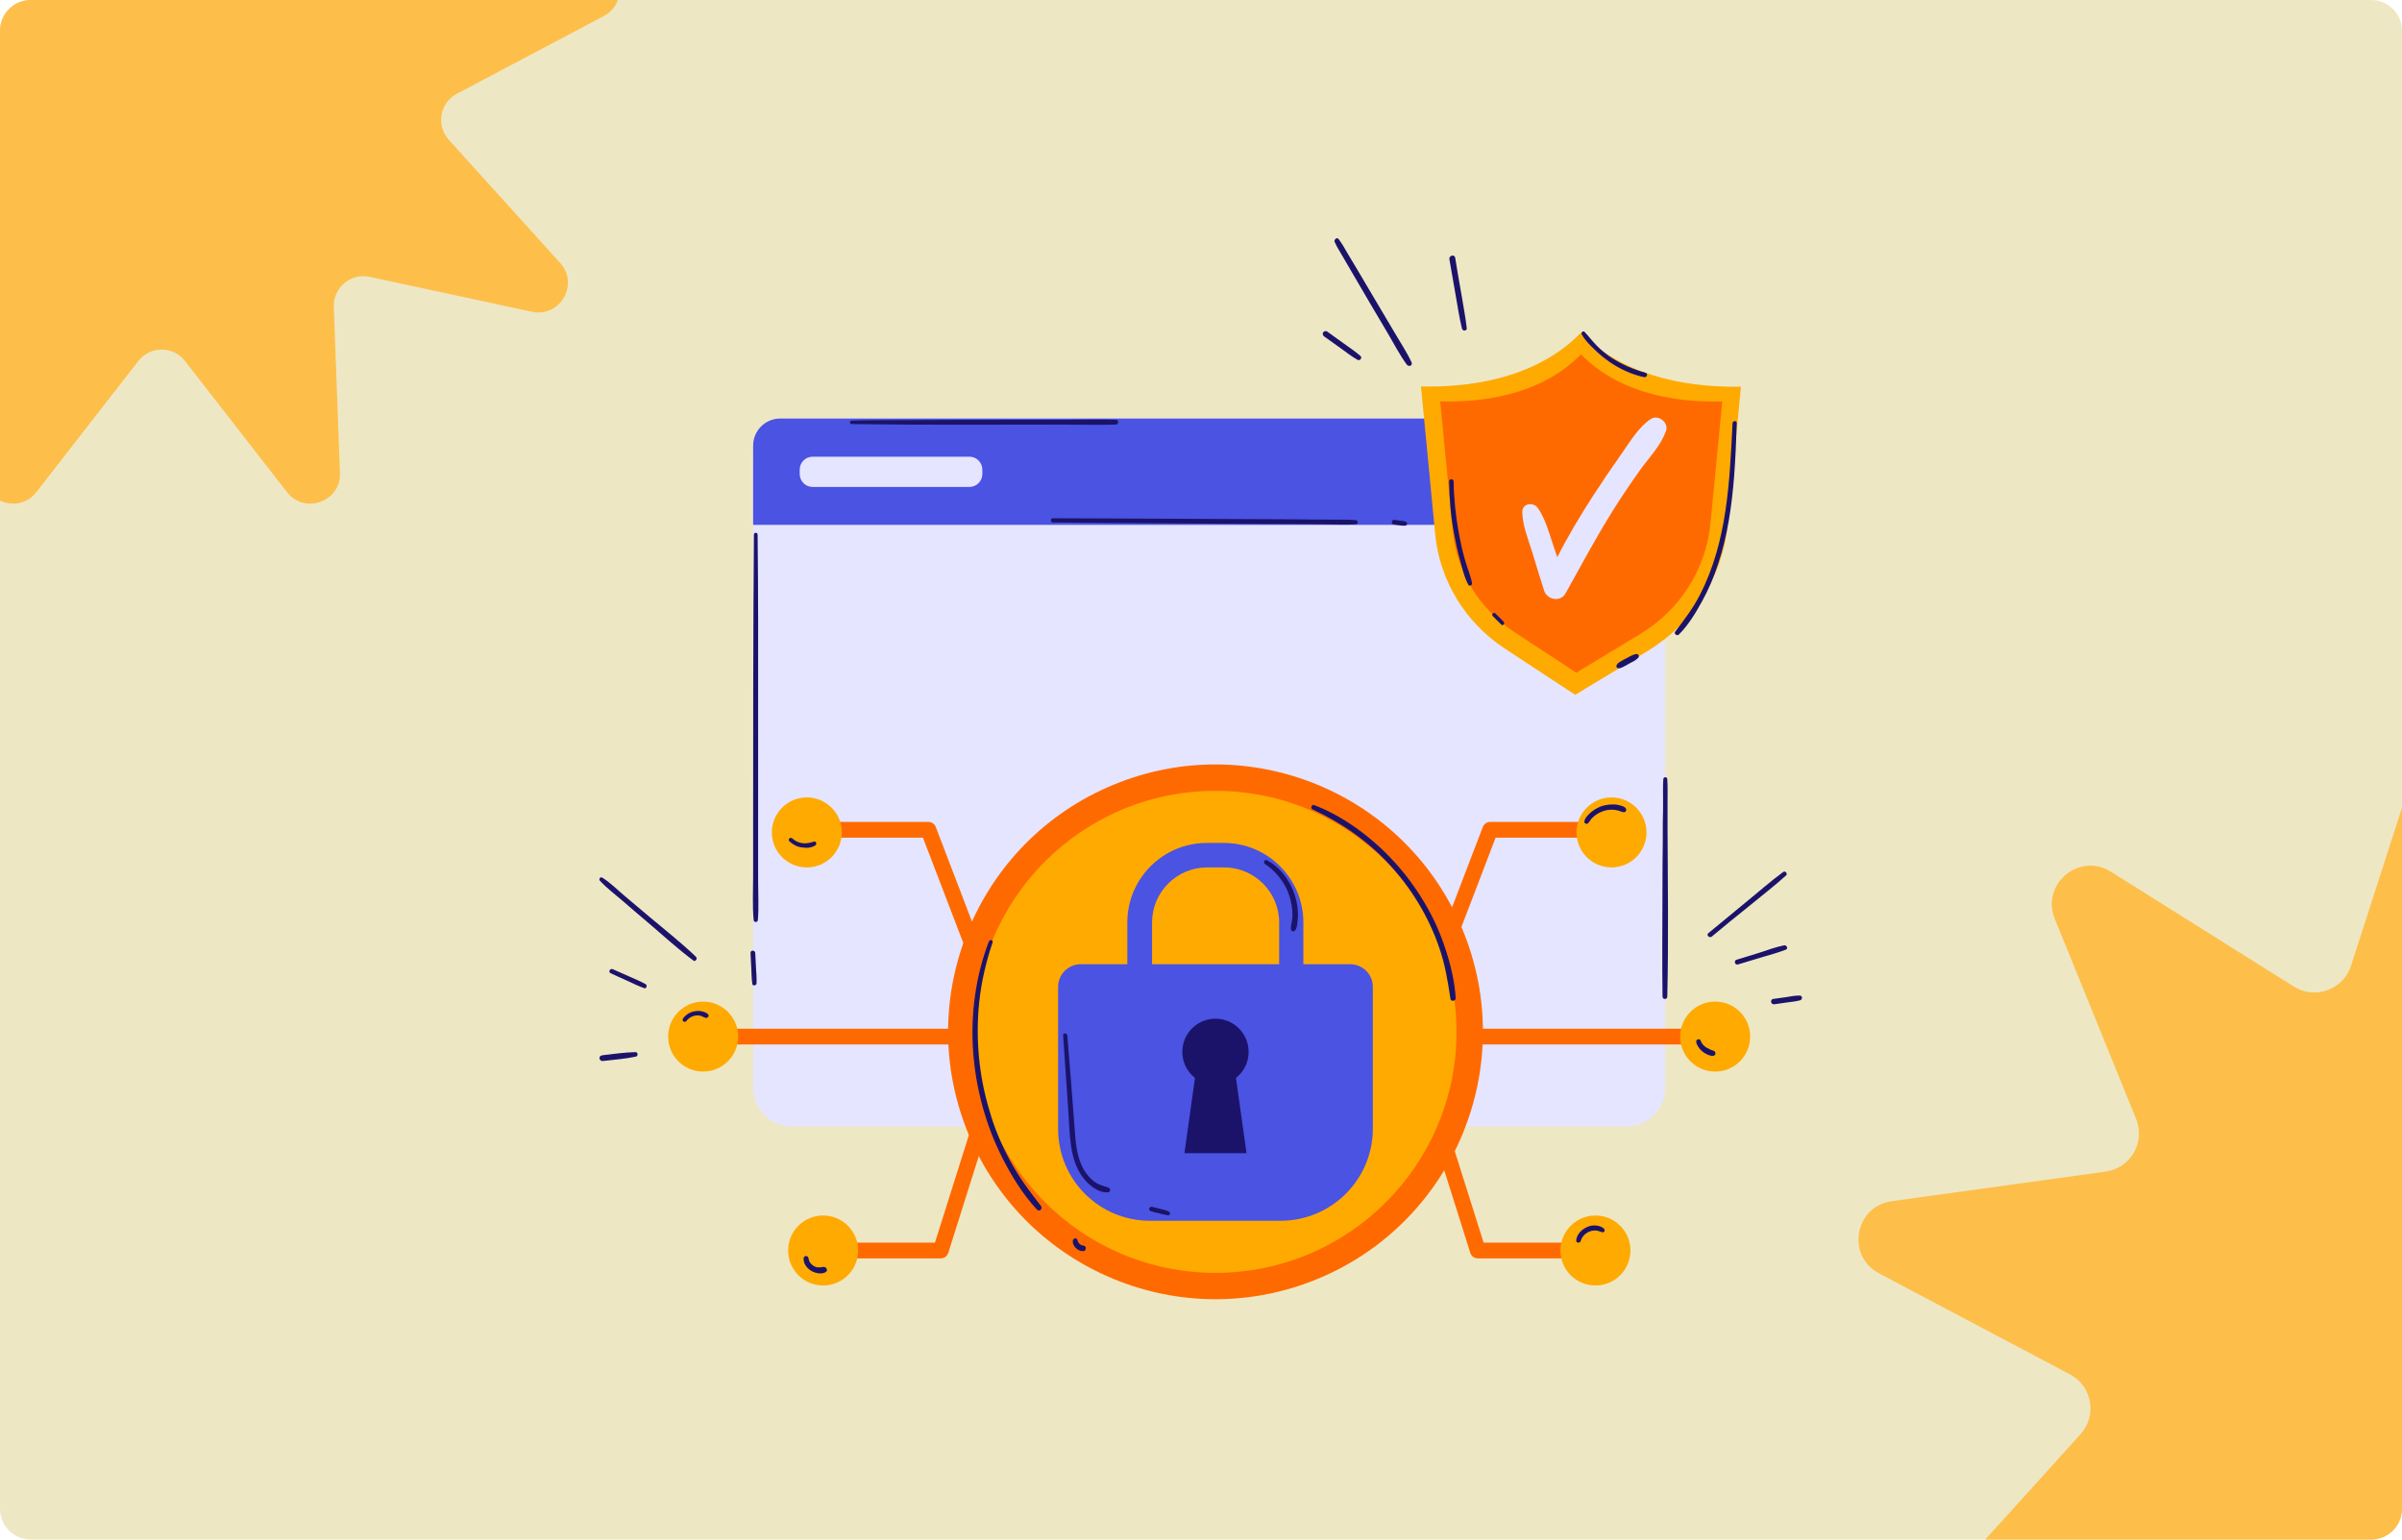 <svg width="624" height="400" viewBox="0 0 624 400" fill="none" xmlns="http://www.w3.org/2000/svg">
<g clip-path="url(#clip0_5060_80203)">
<path d="M0 8C0 3.582 3.582 0 8 0H616C620.418 0 624 3.582 624 8V392C624 396.418 620.418 400 616 400H8C3.582 400 0 396.418 0 392V8Z" fill="#EEE7C4"/>
<path d="M34.683 -98.317C36.975 -105.421 47.025 -105.421 49.317 -98.317L62.565 -57.245C64.104 -52.474 69.724 -50.428 73.97 -53.094L110.519 -76.041C116.841 -80.01 124.54 -73.55 121.729 -66.635L105.478 -26.656C103.59 -22.012 106.58 -16.832 111.546 -16.145L154.295 -10.23C161.688 -9.207 163.434 0.691 156.836 4.181L118.688 24.36C114.257 26.704 113.218 32.594 116.581 36.312L145.526 68.322C150.532 73.858 145.507 82.562 138.209 80.995L96.016 71.933C91.114 70.88 86.533 74.724 86.718 79.734L88.316 122.86C88.593 130.319 79.148 133.757 74.565 127.865L48.068 93.801C44.99 89.844 39.01 89.844 35.932 93.801L9.435 127.865C4.852 133.757 -4.593 130.319 -4.316 122.86L-2.718 79.734C-2.533 74.724 -7.114 70.88 -12.015 71.933L-54.209 80.995C-61.507 82.562 -66.532 73.858 -61.526 68.322L-32.581 36.312C-29.218 32.594 -30.257 26.704 -34.688 24.36L-72.836 4.181C-79.434 0.691 -77.688 -9.207 -70.294 -10.23L-27.546 -16.145C-22.58 -16.832 -19.59 -22.012 -21.478 -26.656L-37.729 -66.635C-40.54 -73.55 -32.841 -80.01 -26.519 -76.041L10.03 -53.094C14.276 -50.428 19.896 -52.474 21.435 -57.245L34.683 -98.317Z" fill="#FDBF49"/>
<path d="M627.983 197.504C630.963 188.264 644.037 188.264 647.017 197.504L664.25 250.928C666.251 257.133 673.562 259.794 679.084 256.327L726.625 226.479C734.848 221.317 744.862 229.72 741.206 238.714L720.067 290.716C717.611 296.756 721.501 303.493 727.96 304.387L783.564 312.081C793.182 313.412 795.452 326.286 786.87 330.826L737.25 357.074C731.486 360.123 730.135 367.784 734.509 372.62L772.159 414.256C778.671 421.457 772.134 432.779 762.641 430.74L707.759 418.952C701.384 417.583 695.425 422.583 695.666 429.099L697.745 485.195C698.104 494.897 685.819 499.368 679.858 491.705L645.393 447.397C641.39 442.25 633.61 442.25 629.607 447.397L595.142 491.705C589.181 499.368 576.896 494.897 577.255 485.195L579.334 429.099C579.575 422.583 573.616 417.583 567.241 418.952L512.358 430.74C502.866 432.779 496.329 421.457 502.841 414.256L540.491 372.62C544.865 367.784 543.514 360.123 537.75 357.074L488.13 330.826C479.548 326.286 481.818 313.412 491.436 312.081L547.04 304.387C553.499 303.493 557.389 296.756 554.933 290.716L533.794 238.714C530.138 229.72 540.153 221.317 548.375 226.479L595.916 256.327C601.438 259.794 608.749 257.133 610.75 250.928L627.983 197.504Z" fill="#FDBF49"/>
<path d="M205.77 292.695H422.469C428.074 292.695 432.586 288.184 432.586 282.578V118.857C432.586 113.252 428.074 108.74 422.469 108.74H205.77C200.164 108.74 195.652 113.252 195.652 118.857V282.578C195.652 288.184 200.164 292.695 205.77 292.695Z" fill="#E5E5FF"/>
<path d="M195.652 136.357H432.586V115.781C432.586 111.885 429.441 108.74 425.545 108.74H202.693C198.797 108.74 195.652 111.885 195.652 115.781V136.357Z" fill="#4A53E2"/>
<path d="M251.844 126.514H211.102C209.256 126.514 207.752 125.01 207.752 123.164V122.002C207.752 120.156 209.256 118.652 211.102 118.652H251.844C253.689 118.652 255.193 120.156 255.193 122.002V123.164C255.193 125.01 253.689 126.514 251.844 126.514Z" fill="#E5E5FF"/>
<path d="M184.442 269.316H279.666" stroke="#FF6A00" stroke-width="4.102" stroke-miterlimit="10" stroke-linecap="round" stroke-linejoin="round"/>
<path d="M259.158 262.412C253.143 246.826 247.127 231.172 241.18 215.586C232.088 215.586 222.996 215.586 213.836 215.586M259.158 278.066C254.237 293.652 249.315 309.307 244.393 324.893C234.207 324.893 224.022 324.893 213.836 324.893" stroke="#FF6A00" stroke-width="4.102" stroke-miterlimit="10" stroke-linecap="round" stroke-linejoin="round"/>
<path d="M209.598 225.361C214.619 225.361 218.69 221.291 218.69 216.27C218.69 211.248 214.619 207.178 209.598 207.178C204.577 207.178 200.506 211.248 200.506 216.27C200.506 221.291 204.577 225.361 209.598 225.361Z" fill="#FFAA00"/>
<path d="M182.664 278.408C187.686 278.408 191.756 274.338 191.756 269.316C191.756 264.295 187.686 260.225 182.664 260.225C177.643 260.225 173.573 264.295 173.573 269.316C173.573 274.338 177.643 278.408 182.664 278.408Z" fill="#FFAA00"/>
<path d="M213.836 333.984C218.857 333.984 222.928 329.914 222.928 324.893C222.928 319.871 218.857 315.801 213.836 315.801C208.815 315.801 204.744 319.871 204.744 324.893C204.744 329.914 208.815 333.984 213.836 333.984Z" fill="#FFAA00"/>
<path d="M443.797 269.316H348.641" stroke="#FF6A00" stroke-width="4.102" stroke-miterlimit="10" stroke-linecap="round" stroke-linejoin="round"/>
<path d="M369.149 262.412C375.164 246.826 381.18 231.172 387.127 215.586C396.219 215.586 405.311 215.586 414.471 215.586M369.149 278.066C374.071 293.652 378.992 309.307 383.914 324.893C394.1 324.893 404.285 324.893 414.471 324.893" stroke="#FF6A00" stroke-width="4.102" stroke-miterlimit="10" stroke-linecap="round" stroke-linejoin="round"/>
<path d="M418.641 225.361C423.662 225.361 427.733 221.291 427.733 216.27C427.733 211.248 423.662 207.178 418.641 207.178C413.62 207.178 409.549 211.248 409.549 216.27C409.549 221.291 413.62 225.361 418.641 225.361Z" fill="#FFAA00"/>
<path d="M445.574 278.408C450.596 278.408 454.666 274.338 454.666 269.316C454.666 264.295 450.596 260.225 445.574 260.225C440.553 260.225 436.483 264.295 436.483 269.316C436.483 274.338 440.553 278.408 445.574 278.408Z" fill="#FFAA00"/>
<path d="M414.471 333.984C419.492 333.984 423.563 329.914 423.563 324.893C423.563 319.871 419.492 315.801 414.471 315.801C409.45 315.801 405.379 319.871 405.379 324.893C405.379 329.914 409.45 333.984 414.471 333.984Z" fill="#FFAA00"/>
<path d="M342.349 332.247C377.787 317.568 394.616 276.94 379.937 241.502C365.258 206.064 324.63 189.235 289.192 203.914C253.754 218.593 236.926 259.221 251.604 294.659C266.283 330.097 306.911 346.926 342.349 332.247Z" fill="#FF6A00"/>
<path d="M315.76 330.703C350.343 330.703 378.377 302.668 378.377 268.086C378.377 233.503 350.343 205.469 315.76 205.469C281.177 205.469 253.143 233.503 253.143 268.086C253.143 302.668 281.177 330.703 315.76 330.703Z" fill="#FFAA00"/>
<path d="M317.948 275.674H313.504C302.088 275.674 292.86 266.377 292.86 255.029V239.648C292.86 228.232 302.157 219.004 313.504 219.004H317.948C329.364 219.004 338.592 228.301 338.592 239.648V255.098C338.661 266.445 329.364 275.674 317.948 275.674ZM313.573 225.361C305.711 225.361 299.286 231.787 299.286 239.648V255.098C299.286 262.959 305.711 269.385 313.573 269.385H318.016C325.877 269.385 332.303 262.959 332.303 255.098V239.648C332.303 231.787 325.877 225.361 318.016 225.361H313.573Z" fill="#4A53E2"/>
<path d="M332.645 317.168H298.739C285.546 317.168 274.882 306.504 274.882 293.311V256.396C274.882 253.184 277.479 250.518 280.761 250.518H350.761C353.973 250.518 356.639 253.115 356.639 256.396V293.242C356.639 306.436 345.907 317.168 332.645 317.168Z" fill="#4A53E2"/>
<path d="M315.761 281.895C320.517 281.895 324.374 278.038 324.374 273.281C324.374 268.524 320.517 264.668 315.761 264.668C311.004 264.668 307.147 268.524 307.147 273.281C307.147 278.038 311.004 281.895 315.761 281.895Z" fill="#1B136A"/>
<path d="M323.827 299.6H307.694L310.975 276.221H320.545L323.827 299.6Z" fill="#1B136A"/>
<path d="M410.711 86.455C398.406 99.033 380.155 100.674 369.149 100.4L372.84 138.818C374.002 150.85 380.633 161.719 390.887 168.486C397.108 172.588 403.26 176.621 409.207 180.518C415.36 176.826 421.649 172.998 428.074 169.102C439.764 161.992 447.489 149.961 448.787 136.494L452.274 100.469C441.268 100.674 422.948 98.965 410.711 86.455Z" fill="#FFAA00"/>
<path d="M410.711 92.061C399.91 103.135 383.846 104.57 374.139 104.297L377.42 138.066C378.446 148.662 384.324 158.232 393.348 164.18C398.817 167.803 404.217 171.289 409.481 174.775C414.881 171.494 420.418 168.145 426.092 164.727C436.414 158.506 443.182 147.91 444.344 136.016L447.42 104.297C437.576 104.57 421.512 103.135 410.711 92.061Z" fill="#FF6A00"/>
<path d="M428.826 108.877C425.545 111.065 423.358 114.961 421.102 118.106C418.641 121.592 416.248 125.147 413.924 128.701C410.574 133.897 407.362 139.229 404.559 144.766C404.217 143.672 403.807 142.647 403.465 141.553C402.371 138.34 401.483 134.785 399.5 131.983C398.338 130.342 395.399 130.752 395.467 133.076C395.535 136.494 396.903 139.844 397.928 143.057C398.953 146.543 400.047 149.961 401.141 153.447C401.893 155.84 405.379 156.524 406.678 154.199C410.779 146.885 414.676 139.502 419.119 132.461C421.307 128.975 423.563 125.625 425.955 122.276C428.279 118.994 431.492 115.781 432.791 111.953C433.612 109.766 430.74 107.578 428.826 108.877Z" fill="#E5E5FF"/>
<path d="M196.951 229.053C196.951 225.84 196.951 222.695 196.951 219.483C196.951 212.988 196.951 206.426 196.951 199.932C196.951 186.875 196.951 173.887 196.951 160.83C196.951 153.516 196.883 146.201 196.814 138.887C196.814 138.272 195.857 138.272 195.857 138.887C195.652 164.932 195.652 191.045 195.652 217.09V227.891C195.652 231.582 195.447 235.41 195.789 239.033C195.857 239.717 196.814 239.717 196.883 239.033C197.156 235.752 196.951 232.334 196.951 229.053ZM196.404 251.543C196.336 250.244 196.268 248.945 196.199 247.578C196.131 246.826 194.969 246.758 194.969 247.578L195.174 251.611C195.242 252.979 195.242 254.278 195.447 255.645C195.584 256.26 196.473 256.055 196.541 255.508C196.609 254.209 196.473 252.842 196.404 251.543ZM352.195 135.127C349.666 134.922 347 135.059 344.471 134.99C341.873 134.99 339.275 134.99 336.746 134.922C331.688 134.922 326.697 134.854 321.639 134.854L291.014 134.717C285.203 134.717 279.324 134.649 273.514 134.649C272.83 134.649 272.83 135.742 273.514 135.742C293.885 135.947 314.324 136.016 334.764 136.153C337.703 136.153 340.574 136.153 343.514 136.221C346.385 136.221 349.393 136.426 352.264 136.221C352.879 136.153 352.879 135.195 352.195 135.127ZM365.184 135.537C364.705 135.332 364.158 135.332 363.611 135.264C363.133 135.195 362.654 135.127 362.176 135.059C361.902 134.99 361.561 135.332 361.561 135.674C361.561 136.016 361.834 136.221 362.176 136.289C362.654 136.358 363.133 136.426 363.611 136.494C364.09 136.563 364.568 136.631 365.047 136.563C365.32 136.563 365.525 136.358 365.525 136.153C365.594 135.879 365.457 135.674 365.184 135.537ZM450.086 109.971C449.334 125.01 448.719 140.664 441.678 154.404C439.9 157.959 437.576 160.967 435.184 164.112C434.773 164.658 435.662 165.342 436.141 164.863C438.602 162.403 440.516 159.258 442.156 156.25C443.865 153.174 445.232 149.893 446.326 146.543C448.787 139.16 449.881 131.504 450.496 123.779C450.838 119.199 451.043 114.551 451.18 109.971C451.248 109.219 450.154 109.219 450.086 109.971ZM424.998 169.922C424.041 170.127 423.221 170.674 422.4 171.084C421.99 171.289 421.58 171.494 421.17 171.768C420.965 171.904 420.76 171.973 420.623 172.11C420.35 172.246 420.213 172.383 420.076 172.656C419.939 172.793 419.871 173.067 419.939 173.272C420.076 173.545 420.35 173.682 420.623 173.613C420.896 173.613 421.102 173.545 421.375 173.408C421.58 173.34 421.785 173.203 421.922 173.135C422.332 172.93 422.742 172.725 423.152 172.451C423.973 172.041 424.861 171.631 425.545 170.947C426.023 170.469 425.613 169.854 424.998 169.922ZM382.41 151.465C382 149.346 381.043 147.227 380.496 145.176C379.881 142.988 379.402 140.801 378.992 138.545C378.172 134.102 377.693 129.59 377.625 125.078C377.625 124.326 376.463 124.326 376.463 125.078C376.531 129.658 376.873 134.238 377.762 138.75C378.172 141.006 378.65 143.194 379.266 145.381C379.881 147.569 380.359 149.961 381.453 151.944C381.727 152.422 382.547 152.012 382.41 151.465ZM390.682 161.651C390.613 161.514 390.477 161.377 390.408 161.309C390.34 161.24 390.203 161.104 390.135 161.035C389.93 160.83 389.793 160.694 389.588 160.488C389.246 160.147 388.836 159.737 388.494 159.395C388.289 159.19 388.016 159.19 387.811 159.395C387.605 159.6 387.605 159.873 387.811 160.078C388.152 160.42 388.563 160.83 388.904 161.172C389.109 161.377 389.246 161.514 389.451 161.719C389.52 161.787 389.656 161.924 389.725 161.992C389.861 162.129 389.93 162.197 390.066 162.334C390.203 162.471 390.477 162.403 390.613 162.266C390.75 162.129 390.818 161.856 390.682 161.651ZM433.201 214.903C433.201 212.852 433.201 210.801 433.201 208.75C433.201 206.631 433.27 204.512 433.133 202.393C433.064 201.778 432.176 201.778 432.107 202.393C431.971 204.238 432.039 206.084 432.039 207.998C432.039 209.776 432.039 211.553 431.971 213.399C431.971 217.09 431.971 220.85 431.902 224.541C431.902 231.856 431.834 239.17 431.834 246.416C431.834 250.586 431.834 254.756 431.902 258.926C431.902 259.746 433.133 259.746 433.133 258.926C433.475 244.229 433.27 229.531 433.201 214.903ZM289.92 109.082C285.408 108.945 280.896 109.082 276.453 109.082C272.01 109.082 267.566 109.082 263.123 109.082C254.168 109.082 245.281 109.082 236.326 109.151C231.268 109.151 226.277 109.151 221.219 109.287C220.672 109.287 220.672 110.176 221.219 110.176C239.061 110.449 256.971 110.313 274.812 110.313C279.803 110.313 284.861 110.449 289.92 110.313C290.672 110.244 290.672 109.082 289.92 109.082ZM427.459 96.846C424.314 95.957 421.375 94.727 418.641 92.949C417.273 92.061 416.043 91.035 414.881 89.873C413.719 88.711 412.762 87.412 411.668 86.25C411.258 85.84 410.643 86.387 410.916 86.865C411.668 88.301 412.967 89.6 414.129 90.694C415.291 91.856 416.59 92.949 417.957 93.906C420.691 95.82 423.904 97.324 427.186 98.008C427.869 98.076 428.211 96.983 427.459 96.846ZM287.938 308.555C286.434 308.076 285.066 307.735 283.836 306.641C282.674 305.615 281.717 304.385 281.102 303.018C279.529 299.737 279.393 296.045 279.119 292.49C278.572 284.697 277.889 276.836 277.273 269.043C277.205 268.36 276.111 268.291 276.18 269.043C276.658 275.674 277.068 282.305 277.547 288.936C277.957 294.541 277.752 301.172 281.307 305.889C282.742 307.803 285.271 309.99 287.869 309.785C288.484 309.649 288.621 308.76 287.938 308.555ZM303.66 314.776C303.318 314.57 302.908 314.502 302.566 314.365C302.225 314.297 301.814 314.16 301.473 314.092C300.721 313.887 300.037 313.75 299.285 313.545C298.943 313.477 298.602 313.682 298.533 313.955C298.465 314.297 298.67 314.639 299.012 314.707C299.764 314.912 300.447 315.117 301.199 315.254C301.541 315.322 301.883 315.459 302.293 315.528C302.703 315.596 303.113 315.733 303.523 315.733C303.934 315.801 304.139 315.117 303.66 314.776ZM337.156 236.572C337.02 234.795 336.609 233.018 335.926 231.377C334.627 228.164 332.303 225.156 329.158 223.516C328.543 223.174 328.064 224.063 328.611 224.473C331.346 226.319 333.465 228.848 334.695 231.992C335.242 233.496 335.584 235 335.721 236.572C335.789 237.393 335.789 238.213 335.652 239.033C335.584 239.854 335.242 240.674 335.379 241.426C335.447 242.041 336.131 242.178 336.473 241.699C336.951 241.016 337.02 240.059 337.088 239.238C337.225 238.418 337.225 237.461 337.156 236.572ZM270.437 313.34C267.498 309.58 264.695 305.82 262.439 301.651C260.184 297.481 258.338 293.106 257.039 288.526C254.305 279.502 253.416 269.932 254.373 260.498C254.92 255.166 256.15 249.903 257.859 244.844C258.064 244.229 257.176 244.024 256.902 244.57C249.998 262.617 251.707 283.535 260.32 300.694C262.781 305.547 265.721 310.332 269.412 314.297C270.096 314.912 270.916 314.024 270.437 313.34Z" fill="#1B136A"/>
<path d="M281.648 323.662C281.512 323.594 281.375 323.594 281.307 323.594C281.238 323.594 281.17 323.525 281.033 323.525C280.896 323.457 280.76 323.389 280.623 323.32C280.486 323.252 280.418 323.115 280.281 322.979C280.213 322.842 280.076 322.705 280.008 322.568V322.5C280.008 322.432 279.939 322.363 279.939 322.363C279.939 322.295 279.939 322.227 279.939 322.227C279.939 322.09 279.803 321.885 279.666 321.816C279.529 321.748 279.393 321.748 279.256 321.748C278.982 321.816 278.709 322.021 278.709 322.363C278.709 322.5 278.709 322.568 278.709 322.637C278.709 322.568 278.709 322.568 278.709 322.5C278.709 322.568 278.709 322.637 278.709 322.705C278.709 322.842 278.709 322.979 278.777 323.115C278.846 323.252 278.914 323.457 278.982 323.594C279.119 323.867 279.324 324.141 279.598 324.346C280.145 324.824 280.828 325.166 281.58 325.029C281.717 325.029 281.854 324.893 281.922 324.824C281.99 324.688 282.059 324.551 282.059 324.414C282.127 324.004 281.922 323.799 281.648 323.662Z" fill="#1B136A"/>
<path d="M375.574 246.758C374.276 242.725 372.567 238.828 370.447 235.205C366.209 227.822 360.535 221.328 353.768 216.201C350.008 213.33 345.838 210.869 341.395 209.16C340.779 208.887 340.369 209.981 340.916 210.254C348.436 213.74 355.272 218.457 360.945 224.609C366.619 230.762 371.063 238.076 373.797 245.938C375.369 250.381 376.121 254.893 376.805 259.541C376.942 260.293 378.172 260.088 378.172 259.336C377.899 255.029 376.873 250.723 375.574 246.758ZM422.401 210.117C422.195 209.639 421.512 209.434 421.033 209.297C420.555 209.16 420.008 209.024 419.461 209.024C418.436 208.955 417.342 209.092 416.317 209.365C415.291 209.707 414.403 210.186 413.514 210.869C412.762 211.484 411.805 212.373 411.6 213.33C411.463 213.877 412.147 214.287 412.557 213.877C412.899 213.535 413.104 213.125 413.377 212.783C413.651 212.441 413.992 212.168 414.334 211.895C415.018 211.348 415.838 210.938 416.727 210.664C417.547 210.391 418.436 210.322 419.324 210.391C419.735 210.459 420.213 210.527 420.623 210.664C421.102 210.801 421.512 211.074 422.059 211.006C422.469 210.869 422.537 210.391 422.401 210.117Z" fill="#1B136A"/>
<path d="M445.164 273.008C445.096 273.008 445.027 272.939 444.959 272.939C444.891 272.939 444.891 272.939 444.822 272.871C444.754 272.871 444.617 272.803 444.549 272.803C444.481 272.734 444.344 272.734 444.275 272.666C444.207 272.666 444.139 272.598 444.139 272.598C444.139 272.598 444.07 272.598 444.07 272.529H444.002C443.934 272.529 443.865 272.461 443.865 272.461C443.797 272.393 443.66 272.324 443.592 272.324C443.524 272.256 443.455 272.256 443.318 272.188C443.25 272.188 443.25 272.119 443.182 272.119C443.045 271.982 442.84 271.846 442.703 271.709C442.635 271.641 442.566 271.572 442.498 271.504L442.43 271.436L442.361 271.367C442.225 271.23 442.156 271.025 442.02 270.82C441.951 270.752 441.951 270.615 441.883 270.547C441.883 270.479 441.815 270.479 441.815 270.41C441.815 270.342 441.746 270.273 441.746 270.273C441.609 270 441.268 269.932 440.994 270.068C440.721 270.205 440.584 270.479 440.652 270.752C440.652 270.82 440.652 270.889 440.721 270.889C440.721 270.889 440.721 270.889 440.721 270.957C440.721 271.025 440.721 271.025 440.721 271.094C440.721 271.23 440.858 271.367 440.926 271.504C441.063 271.709 441.131 271.914 441.268 272.119C441.541 272.529 441.883 272.871 442.293 273.213C442.703 273.555 443.113 273.76 443.524 273.965C444.002 274.17 444.549 274.375 445.096 274.307C445.369 274.238 445.574 274.102 445.643 273.828C445.643 273.281 445.438 273.076 445.164 273.008ZM445.164 273.008C445.232 273.008 445.232 273.008 445.164 273.008V273.008Z" fill="#1B136A"/>
<path d="M416.727 319.287C416.18 318.672 415.291 318.467 414.539 318.398C413.787 318.33 413.035 318.467 412.42 318.74C410.984 319.355 409.754 320.518 409.481 322.09C409.412 322.432 409.549 322.773 409.891 322.842C410.232 322.91 410.574 322.705 410.643 322.432C410.916 321.338 411.805 320.449 412.762 320.039C413.377 319.766 413.856 319.697 414.471 319.697C415.086 319.697 415.565 319.971 416.111 320.107C416.727 320.381 417.068 319.629 416.727 319.287ZM214.246 329.199C214.041 329.131 213.836 329.131 213.631 329.199C213.494 329.199 213.426 329.199 213.289 329.268H213.152H213.084C212.947 329.268 212.811 329.268 212.674 329.268C212.606 329.268 212.537 329.268 212.469 329.268C212.674 329.268 212.469 329.268 212.4 329.268C212.264 329.268 212.127 329.199 211.99 329.199C211.922 329.199 211.785 329.131 211.717 329.062L211.58 328.994C211.512 328.994 211.443 328.926 211.443 328.926C211.307 328.857 211.238 328.789 211.102 328.721C211.102 328.721 210.897 328.584 211.033 328.652C210.965 328.584 210.965 328.584 210.897 328.516C210.76 328.447 210.691 328.311 210.623 328.242L210.555 328.174L210.486 328.105C210.418 327.969 210.35 327.9 210.281 327.764C210.281 327.695 210.213 327.627 210.213 327.627C210.145 327.354 210.076 327.08 210.008 326.807C209.94 326.465 209.598 326.328 209.324 326.328C208.983 326.396 208.777 326.602 208.777 326.943C208.641 328.311 209.734 329.609 210.828 330.225C211.443 330.566 212.127 330.771 212.811 330.84C213.494 330.908 214.52 330.771 214.861 330.088C214.793 329.746 214.656 329.268 214.246 329.199ZM183.963 263.574C183.621 263.096 182.869 262.891 182.322 262.754C181.707 262.617 181.092 262.617 180.408 262.754C179.178 262.959 178.152 263.643 177.4 264.668C177.264 264.941 177.332 265.283 177.606 265.42C177.879 265.557 178.221 265.488 178.357 265.215C178.904 264.463 179.793 263.984 180.682 263.848C181.092 263.779 181.57 263.779 181.981 263.916C182.459 264.053 182.869 264.326 183.348 264.463C183.553 264.531 183.826 264.395 183.963 264.189C184.168 264.053 184.1 263.779 183.963 263.574ZM211.443 218.662C210.486 218.936 209.529 219.209 208.504 219.072C207.479 218.936 206.59 218.525 205.838 217.842C205.291 217.363 204.539 218.115 205.086 218.594C205.975 219.414 207.068 220.029 208.299 220.166C209.529 220.371 210.828 220.303 211.854 219.619C212.264 219.277 211.99 218.457 211.443 218.662ZM366.688 94.111C365.389 91.309 363.611 88.711 362.039 85.977C360.467 83.311 358.895 80.644 357.254 77.91C355.682 75.312 354.178 72.647 352.606 70.049C351.785 68.682 350.965 67.314 350.145 65.947C349.393 64.648 348.641 63.281 347.752 62.119C347.273 61.504 346.453 62.324 346.727 62.871C347.342 64.307 348.299 65.674 349.051 67.041C349.803 68.272 350.486 69.57 351.238 70.801C352.811 73.467 354.383 76.201 355.955 78.867C357.527 81.465 359.031 84.131 360.604 86.728C362.176 89.394 363.611 92.197 365.457 94.727C366.072 95.478 367.098 94.863 366.688 94.111ZM379.607 76.201C379.061 73.125 378.514 70.049 378.035 66.973C377.83 65.947 376.326 66.426 376.531 67.383C377.078 70.391 377.557 73.398 378.104 76.406C378.65 79.414 379.061 82.422 379.813 85.43C380.018 86.113 381.111 85.977 381.043 85.293C380.701 82.217 380.086 79.209 379.607 76.201ZM353.426 92.471C352.059 91.309 350.555 90.283 349.119 89.258C347.684 88.232 346.18 87.139 344.744 86.113C344.402 85.908 343.924 86.045 343.719 86.387C343.514 86.728 343.65 87.139 343.992 87.412C345.428 88.438 346.863 89.463 348.299 90.488C349.734 91.514 351.102 92.607 352.674 93.496C353.289 93.838 353.973 92.949 353.426 92.471ZM463.279 226.523C459.93 228.984 456.785 231.787 453.572 234.385L443.797 242.451C443.182 242.93 444.07 243.818 444.686 243.34C447.898 240.674 451.111 238.008 454.393 235.41C457.606 232.744 460.955 230.215 464.031 227.412C464.441 227.002 463.826 226.182 463.279 226.523ZM463.553 245.596C461.434 246.006 459.383 246.758 457.332 247.441C455.281 248.057 453.231 248.74 451.111 249.355C450.359 249.561 450.701 250.791 451.453 250.586C453.572 249.971 455.691 249.287 457.811 248.672C459.861 248.057 461.981 247.51 464.031 246.689C464.578 246.416 464.1 245.527 463.553 245.596ZM467.518 258.652C466.356 258.652 465.193 258.857 464.031 259.062C462.869 259.199 461.775 259.404 460.613 259.541C460.203 259.609 459.998 260.088 460.135 260.43C460.272 260.84 460.613 260.977 461.023 260.908C462.117 260.771 463.279 260.566 464.373 260.43C465.467 260.293 466.629 260.156 467.654 259.883C468.338 259.678 468.27 258.652 467.518 258.652ZM180.818 248.604C176.99 244.912 172.684 241.562 168.65 238.145C166.6 236.436 164.617 234.727 162.566 233.018C160.584 231.377 158.67 229.395 156.482 228.027C155.936 227.686 155.457 228.438 155.867 228.848C157.645 230.762 159.832 232.402 161.815 234.111C163.865 235.889 165.916 237.666 167.967 239.375C172 242.793 175.897 246.416 180.135 249.561C180.613 249.971 181.297 249.082 180.818 248.604ZM167.762 255.713C166.395 254.961 164.959 254.346 163.524 253.73C162.088 253.115 160.652 252.432 159.217 251.816C158.533 251.475 157.918 252.5 158.602 252.842C160.037 253.525 161.473 254.141 162.977 254.824C164.412 255.508 165.848 256.191 167.352 256.738C167.899 256.943 168.24 256.055 167.762 255.713ZM165.096 273.35C162.225 273.418 159.354 273.828 156.482 274.17C156.072 274.238 155.731 274.443 155.731 274.922C155.731 275.264 156.072 275.674 156.482 275.674C159.422 275.332 162.361 275.127 165.232 274.512C165.848 274.307 165.711 273.35 165.096 273.35Z" fill="#1B136A"/>
</g>
<defs>
<clipPath id="clip0_5060_80203">
<path d="M0 8C0 3.582 3.582 0 8 0H616C620.418 0 624 3.582 624 8V392C624 396.418 620.418 400 616 400H8C3.582 400 0 396.418 0 392V8Z" fill="white"/>
</clipPath>
</defs>
</svg>
